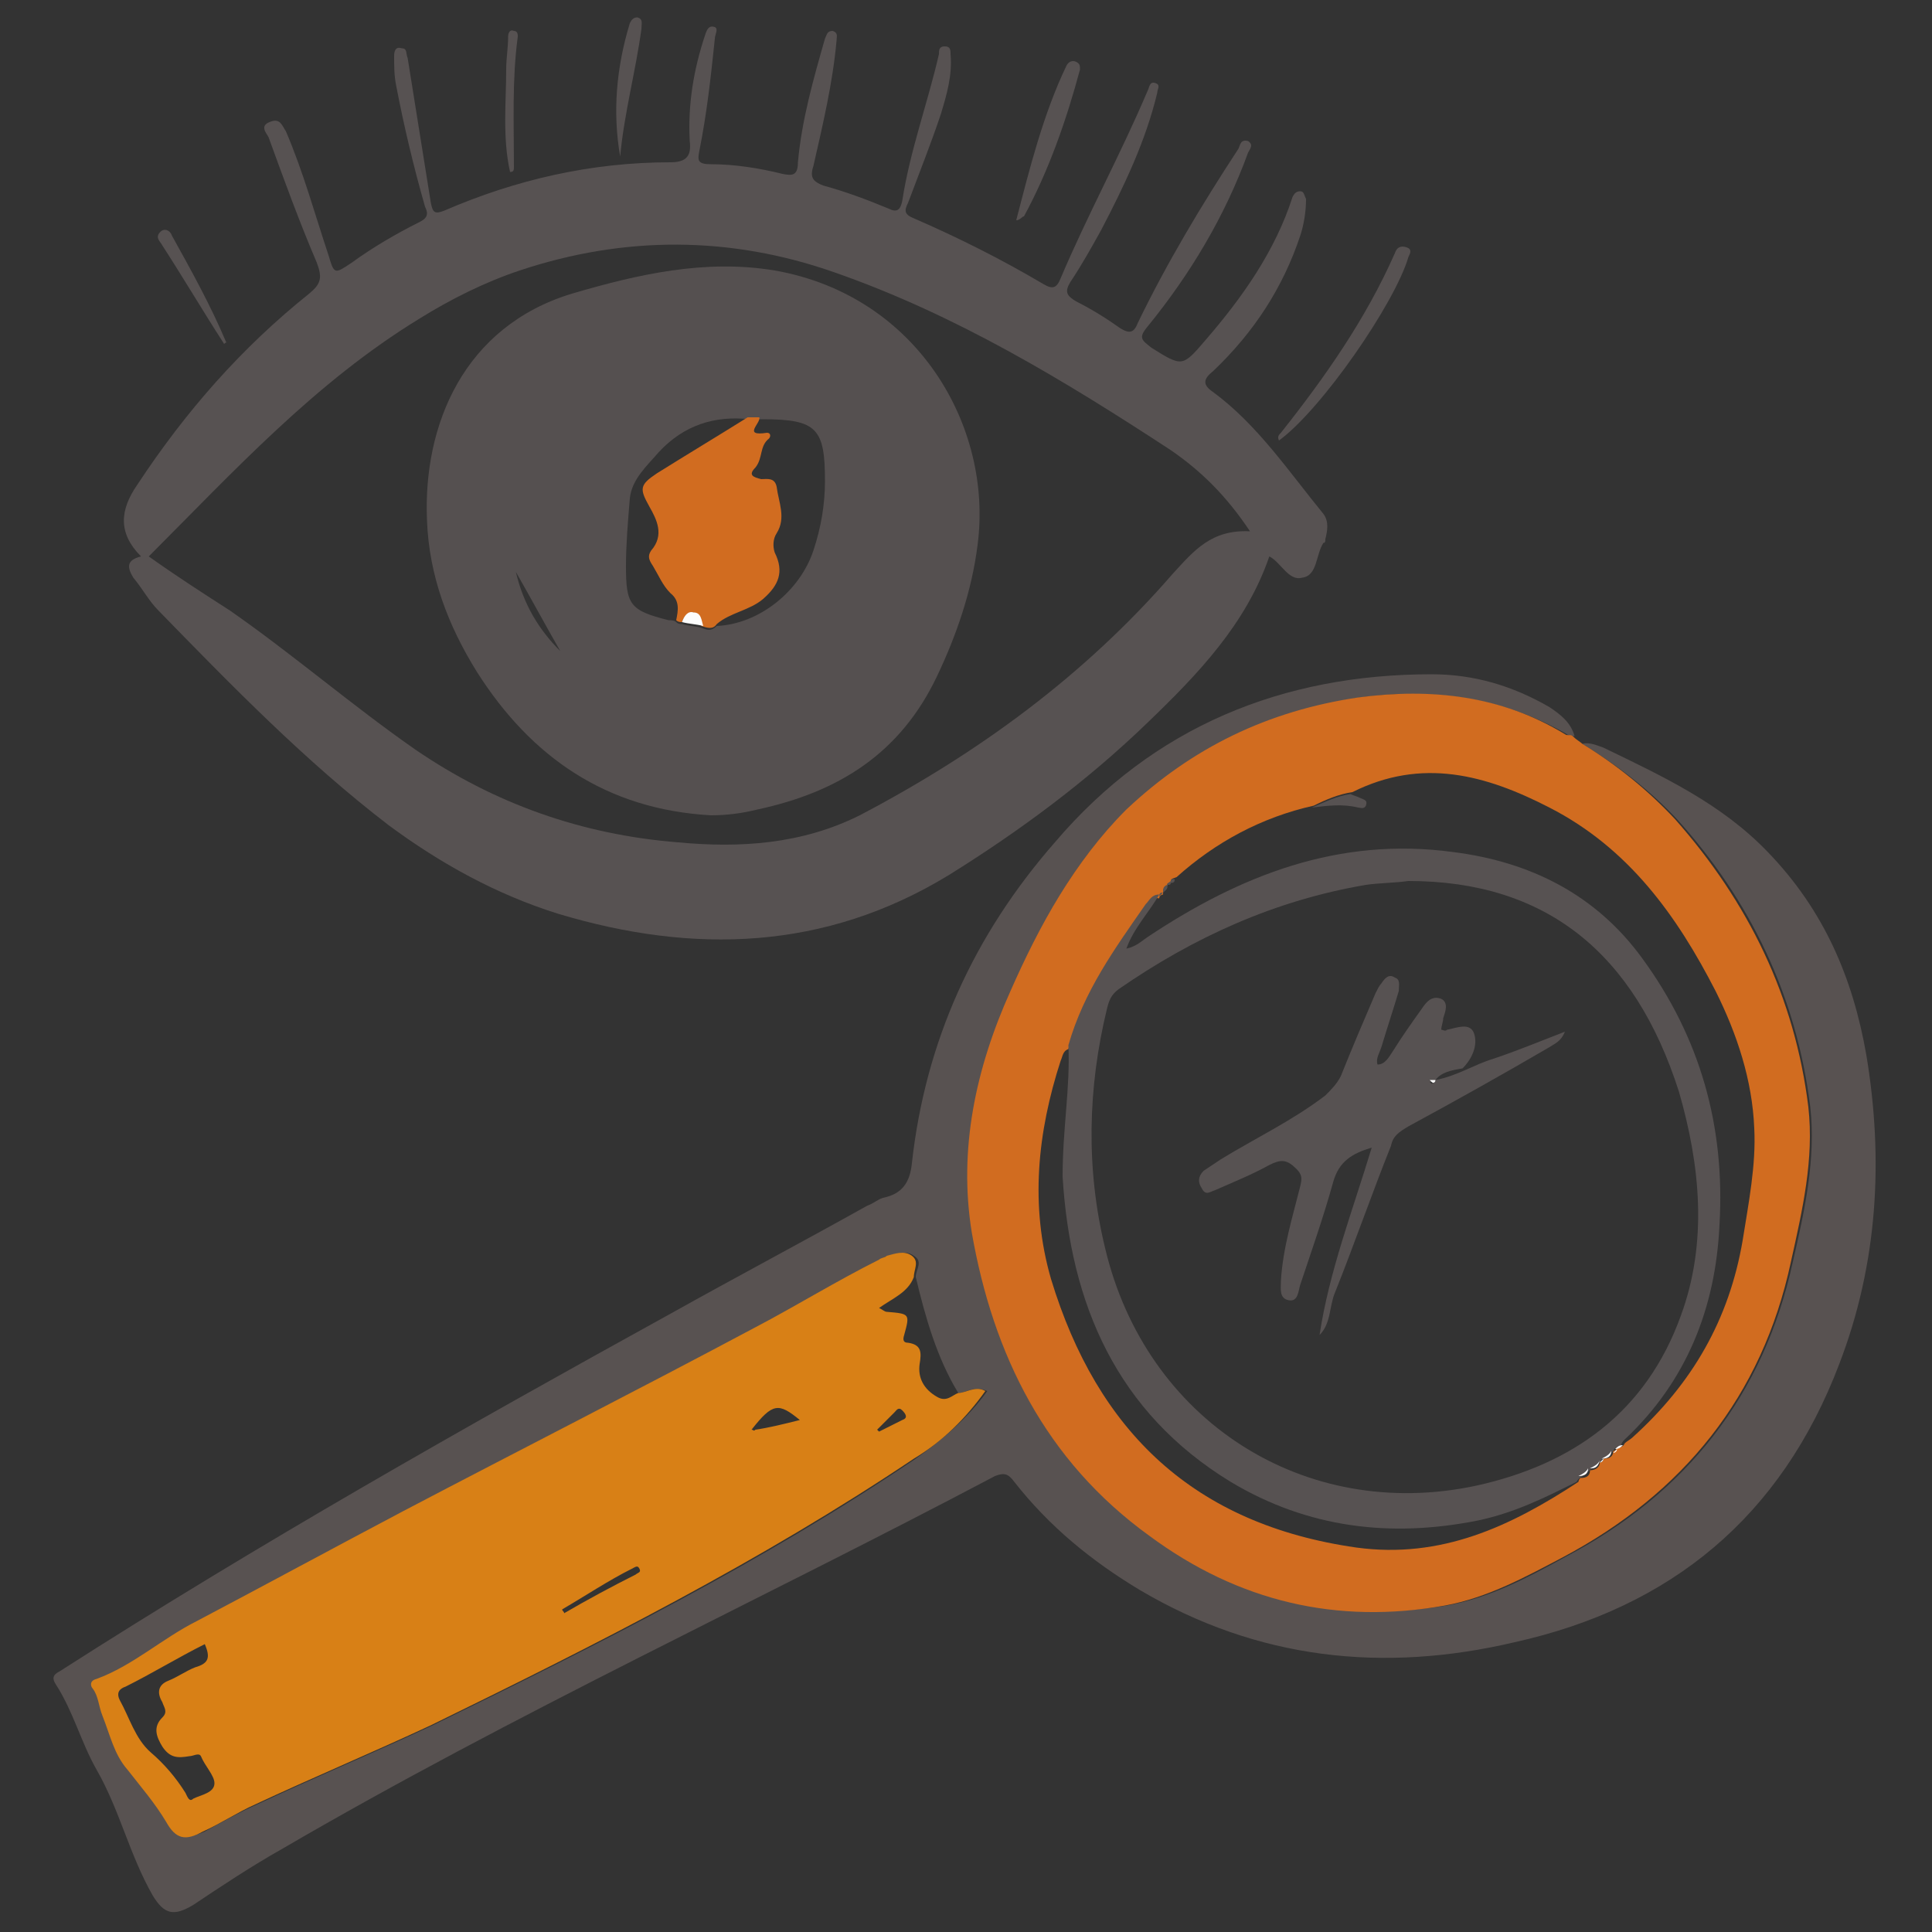<?xml version="1.0" encoding="utf-8"?>
<!-- Generator: Adobe Illustrator 21.0.2, SVG Export Plug-In . SVG Version: 6.00 Build 0)  -->
<svg version="1.1" id="Layer_1" xmlns="http://www.w3.org/2000/svg" xmlns:xlink="http://www.w3.org/1999/xlink" x="0px" y="0px"
	 viewBox="0 0 100 100" style="enable-background:new 0 0 100 100;" xml:space="preserve">
<rect x="0" y="0" width="100" height="100" fill="#333333" stroke="none"/>
<style type="text/css">
	.st0{fill:#575252;}
	.st1{fill:#585251;}
	.st2{fill:#D16C20;}
	.st3{fill:#D88016;}
	.st4{fill:#FDFDFD;}
	.st5{fill:#555050;}
</style>
<g>
	<path class="st0" d="M7.3,28.8c-1.2-1.2-1.1-2.4-0.2-3.7c2.5-3.8,5.4-7.1,8.9-9.9c0.6-0.5,0.7-0.8,0.4-1.6
		c-0.9-2.1-1.7-4.3-2.5-6.5c-0.1-0.2-0.5-0.6,0.1-0.8c0.5-0.2,0.6,0.2,0.8,0.5c0.9,2.1,1.5,4.3,2.2,6.4c0.3,1,0.3,1,1.2,0.4
		c1.1-0.8,2.3-1.5,3.5-2.1c0.4-0.2,0.5-0.4,0.3-0.8c-0.6-2.1-1.1-4.2-1.5-6.3c-0.1-0.5-0.1-1-0.1-1.5c0-0.3,0.1-0.5,0.4-0.4
		c0.3,0,0.2,0.3,0.3,0.5c0.4,2.5,0.8,5,1.2,7.5c0.1,0.5,0.2,0.6,0.7,0.4c3.7-1.6,7.6-2.5,11.7-2.5c0.8,0,1.1-0.3,1-1.1
		c-0.1-1.9,0.2-3.7,0.8-5.5c0.1-0.3,0.2-0.5,0.5-0.4C37.2,1.5,37,1.8,37,2c-0.2,1.9-0.4,3.8-0.8,5.8c-0.1,0.5-0.1,0.7,0.6,0.7
		c1.2,0,2.5,0.2,3.7,0.5c0.5,0.1,0.8,0.1,0.8-0.6c0.2-2.2,0.8-4.3,1.4-6.4c0.1-0.2,0.1-0.4,0.4-0.4c0.3,0.1,0.2,0.3,0.2,0.5
		c-0.2,2.2-0.7,4.3-1.2,6.5c-0.2,0.6,0,0.8,0.5,1c1.1,0.3,2.2,0.7,3.4,1.2c0.4,0.2,0.6,0.1,0.7-0.4c0.4-2.6,1.3-5,1.9-7.6
		c0-0.2,0-0.4,0.3-0.4c0.3,0,0.3,0.2,0.3,0.4c0.1,1.1-0.2,2.1-0.5,3.1c-0.5,1.5-1.1,3-1.7,4.6c-0.2,0.4-0.2,0.6,0.3,0.8
		c2.3,1,4.5,2.1,6.7,3.4c0.5,0.3,0.7,0.2,0.9-0.3c1.4-3.3,3.1-6.4,4.5-9.7c0.1-0.2,0.1-0.5,0.4-0.4c0.3,0.1,0.1,0.3,0.1,0.5
		c-0.6,2.5-1.7,4.8-2.9,7.1c-0.5,0.9-1,1.8-1.6,2.7c-0.3,0.5-0.2,0.7,0.3,1c0.8,0.4,1.6,0.9,2.3,1.4c0.5,0.3,0.7,0.2,0.9-0.3
		c1.5-3.1,3.3-6.1,5.2-9c0.1-0.2,0.1-0.5,0.5-0.4c0.3,0.2,0.1,0.4,0,0.6c-1.2,3.3-3,6.3-5.2,9c-0.5,0.6-0.3,0.7,0.2,1.1
		c1.6,1,1.6,1,2.8-0.4c1.9-2.2,3.6-4.6,4.5-7.4c0.1-0.2,0.2-0.3,0.4-0.3c0.2,0,0.2,0.2,0.3,0.4c0,0.6-0.1,1.3-0.3,1.9
		c-0.9,2.7-2.4,5-4.5,7c-0.5,0.4-0.6,0.7,0,1.1c2.3,1.7,3.9,4.1,5.7,6.3c0.3,0.4,0.2,0.9,0.1,1.3c0,0.1,0,0.2-0.1,0.2
		c-0.4,0.6-0.3,1.7-1.1,1.8c-0.7,0.2-1.1-0.8-1.7-1.1c-1.2,3.5-3.7,6.1-6.3,8.6c-3.1,3-6.6,5.6-10.3,7.9c-6.4,3.9-13.2,4.1-20.2,2
		c-3.2-1-6.1-2.6-8.8-4.6c-4.3-3.3-8.1-7.2-11.9-11.1c-0.5-0.5-0.8-1.1-1.3-1.7C6.6,29.4,6.5,29,7.3,28.8z M64.7,27.5
		c-1.2-1.8-2.5-3.1-4.1-4.2c-5.5-3.6-11.1-7-17.4-9.2c-5.4-1.9-10.9-1.9-16.3-0.1c-1.8,0.6-3.6,1.5-5.2,2.5
		c-5.4,3.3-9.6,7.9-14,12.3c1.4,1,2.8,1.9,4.2,2.8c3.3,2.3,6.3,4.9,9.6,7.2c4.1,2.8,8.6,4.4,13.6,4.8c3.2,0.3,6.4,0.1,9.4-1.4
		C50.6,39,56.1,35,60.7,29.7C61.8,28.5,62.7,27.4,64.7,27.5z"/>
	<path class="st1" d="M81.9,38.5c0.4-0.1,0.8,0.1,1.1,0.2c3.1,1.5,6.1,2.9,8.5,5.4c2.9,3,4.4,6.5,5.1,10.5c0.9,5.4,0.6,10.8-1.4,16
		c-3,7.9-8.7,12.6-16.8,14.4c-6.8,1.6-13.3,0.9-19.4-2.7c-2.5-1.5-4.7-3.3-6.5-5.6c-0.3-0.4-0.5-0.5-1-0.3
		c-12.3,6.5-24.9,12.3-36.9,19.3c-1.6,0.9-3.1,1.9-4.6,2.9c-1,0.6-1.5,0.5-2.1-0.5c-1.2-2.1-1.7-4.4-2.9-6.5c-0.8-1.4-1.2-3-2.1-4.4
		c-0.2-0.3-0.2-0.5,0.2-0.7C13.4,79.9,24,73.9,34.7,68c3.4-1.9,6.8-3.7,10.2-5.6c0.3-0.1,0.5-0.3,0.8-0.4c1-0.2,1.4-0.8,1.5-1.8
		c0.7-6.3,3.2-11.8,7.4-16.6c5.1-6,11.8-8.7,19.5-8.7c2.2,0,4.2,0.6,6.1,1.7c0.6,0.4,1.1,0.8,1.3,1.5c-0.1,0-0.3,0-0.4-0.1
		c-3.3-1.9-6.9-2.4-10.7-1.9c-4.6,0.7-8.6,2.6-12,5.8c-2.8,2.6-4.5,5.9-6,9.4c-1.7,4-2.7,8.2-2,12.5c1,6.4,3.8,11.9,9.2,15.7
		c4.6,3.3,9.7,4.5,15.3,3.6c2.2-0.4,4.1-1.4,6.1-2.5c6.3-3.3,10.3-8.4,11.8-15.3c0.6-2.6,1.2-5.3,0.9-8c-0.7-5.7-3.1-10.7-6.9-14.9
		C85.4,40.9,83.7,39.6,81.9,38.5z M49.6,72.1c-1.1-1.8-1.7-3.9-2.2-6c0-0.4,0.4-0.8-0.1-1.1c-0.4-0.3-0.8-0.1-1.3,0
		c-0.1,0-0.3,0.1-0.4,0.2c-2.1,1.2-4.2,2.4-6.4,3.5c-6.1,3.2-12.2,6.3-18.2,9.5c-3.6,1.9-7.1,3.8-10.7,5.7c-1.8,0.9-3.3,2.4-5.2,3
		c-0.3,0.1-0.3,0.4-0.2,0.5c0.3,0.4,0.3,0.9,0.5,1.4c0.3,1,0.6,2,1.3,2.8c0.7,0.9,1.4,1.7,2,2.7c0.5,0.8,1,0.9,1.9,0.5
		c0.9-0.5,1.8-1,2.7-1.4c3-1.4,6.1-2.7,9.1-4.1c8.6-4.2,17-8.4,25-13.8c1.4-1,2.7-2.1,3.7-3.5C50.4,71.7,50,72.1,49.6,72.1z"/>
	<path class="st2" d="M81.9,38.5c1.8,1.1,3.4,2.4,4.8,3.9c3.8,4.3,6.2,9.2,6.9,14.9c0.3,2.7-0.3,5.3-0.9,8c-1.5,7-5.6,12-11.8,15.3
		c-1.9,1-3.9,2.1-6.1,2.5c-5.6,1-10.7-0.2-15.3-3.6c-5.4-3.9-8.1-9.4-9.2-15.7c-0.7-4.3,0.2-8.5,2-12.5c1.5-3.4,3.3-6.7,6-9.4
		c3.4-3.2,7.3-5.1,12-5.8c3.8-0.5,7.4-0.1,10.7,1.9c0.1,0.1,0.3,0,0.4,0.1C81.6,38.3,81.8,38.4,81.9,38.5z M60.6,45.7L60.6,45.7
		c-0.1,0-0.2,0.1-0.2,0.2l0,0c-0.2,0-0.2,0.2-0.2,0.4l0,0c-0.1,0-0.2,0.1-0.2,0.2l0,0c-0.4-0.1-0.5,0.3-0.7,0.5
		c-1.6,2.3-3.3,4.6-4,7.3c-0.3,0.1-0.3,0.4-0.4,0.6c-1.2,3.7-1.6,7.5-0.5,11.3c2.4,7.9,7.4,12.7,15.8,13.9c4.4,0.6,8-1.1,11.5-3.4
		c0,0,0-0.1,0.1-0.2l0,0c0.3,0,0.5-0.1,0.5-0.4l0,0c0.2,0,0.5-0.1,0.5-0.4l0,0c0.1,0,0.2-0.1,0.2-0.2l0,0c0.3,0,0.5-0.1,0.5-0.4l0,0
		c0.1,0,0.2-0.1,0.2-0.2l0,0c0.2,0,0.3,0,0.4-0.2c0,0,0,0,0,0c0.1-0.1,0.3-0.2,0.4-0.3c3.1-2.8,5-6.1,5.7-10.2
		c0.3-1.9,0.7-3.9,0.6-5.8c-0.1-2.5-0.9-4.9-2-7.1c-2-3.9-4.5-7.4-8.6-9.5c-3.3-1.7-6.6-2.6-10.2-0.8c-0.7,0.1-1.4,0.4-2,0.7
		c-2.7,0.6-5.1,1.9-7.1,3.7C60.6,45.5,60.6,45.5,60.6,45.7z"/>
	<path class="st0" d="M66.2,22.8c-0.1-0.2,0-0.3,0.1-0.4c2.3-2.9,4.4-5.9,5.9-9.3c0.1-0.3,0.3-0.4,0.6-0.3c0.3,0.1,0.2,0.3,0.1,0.5
		C72.2,15.7,68.4,21.2,66.2,22.8z"/>
	<path class="st0" d="M52.6,11.4c0.7-2.7,1.4-5.5,2.6-8c0.1-0.2,0.3-0.3,0.5-0.2c0.2,0.1,0.2,0.2,0.2,0.4c-0.7,2.6-1.6,5.2-2.9,7.6
		C52.9,11.2,52.8,11.4,52.6,11.4z"/>
	<path class="st0" d="M32.1,8.1c-0.4-2.3-0.2-4.6,0.5-6.9C32.7,1,32.8,0.9,33,0.9c0.3,0.1,0.2,0.3,0.2,0.6
		C32.9,3.7,32.3,5.9,32.1,8.1z"/>
	<path class="st0" d="M26.4,8.9c-0.4-1.8-0.2-3.6-0.2-5.3c0-0.6,0.1-1.1,0.1-1.7c0-0.2,0.1-0.4,0.3-0.3c0.2,0,0.2,0.2,0.2,0.3
		c-0.3,2.2-0.2,4.5-0.2,6.7C26.6,8.8,26.6,8.9,26.4,8.9z"/>
	<path class="st0" d="M11.6,17.8c-1.1-1.7-2.1-3.4-3.2-5.1c-0.1-0.2-0.4-0.4-0.1-0.7c0.2-0.2,0.5-0.1,0.6,0.2c1,1.8,2,3.6,2.8,5.5
		C11.8,17.7,11.7,17.7,11.6,17.8z"/>
	<path class="st3" d="M49.6,72.1c0.4,0,0.9-0.4,1.4-0.1c-1,1.4-2.2,2.6-3.7,3.5c-7.9,5.3-16.4,9.6-25,13.8c-3,1.4-6.1,2.7-9.1,4.1
		c-0.9,0.4-1.8,1-2.7,1.4c-0.9,0.5-1.4,0.4-1.9-0.5c-0.6-1-1.3-1.8-2-2.7c-0.7-0.8-0.9-1.8-1.3-2.8c-0.2-0.5-0.2-1-0.5-1.4
		c-0.1-0.1-0.2-0.4,0.2-0.5c1.9-0.7,3.4-2.1,5.2-3c3.6-1.9,7.1-3.8,10.7-5.7c6.1-3.2,12.2-6.3,18.2-9.5c2.1-1.1,4.2-2.4,6.4-3.5
		c0.1-0.1,0.3-0.1,0.4-0.2c0.4-0.1,0.9-0.3,1.3,0c0.4,0.3,0.1,0.7,0.1,1.1c-0.3,0.8-1.1,1.1-1.8,1.6c0.2,0.1,0.3,0.2,0.4,0.2
		c1.2,0.1,1.2,0.1,0.9,1.2c-0.1,0.3,0,0.4,0.2,0.4c0.7,0.1,0.7,0.5,0.6,1.1c-0.1,0.7,0.2,1.3,0.9,1.7C49,72.6,49.3,72.2,49.6,72.1z
		 M10.6,85.1c-1.4,0.7-2.7,1.5-4.1,2.2c-0.3,0.1-0.5,0.3-0.3,0.7c0.5,0.9,0.8,2,1.6,2.7c0.7,0.6,1.3,1.3,1.8,2.1
		c0.1,0.2,0.2,0.5,0.4,0.3c0.4-0.2,1.1-0.3,1.1-0.8c0-0.4-0.5-0.9-0.7-1.4c-0.1-0.2-0.4,0-0.6,0c-0.6,0.1-1,0.1-1.4-0.5
		c-0.3-0.5-0.5-1,0-1.5c0.3-0.3,0.1-0.5,0-0.8c-0.3-0.5-0.2-0.9,0.3-1.1c0.5-0.2,0.9-0.5,1.4-0.7C10.8,86.1,10.9,85.8,10.6,85.1z
		 M29.1,83.3c0,0.1,0.1,0.1,0.1,0.2c1.2-0.7,2.5-1.4,3.7-2c0.1-0.1,0.3-0.1,0.2-0.3c-0.1-0.2-0.2-0.1-0.4,0
		C31.5,81.8,30.3,82.6,29.1,83.3z M41.4,73.5c-1.1-0.9-1.4-0.9-2.5,0.5c0.1,0,0.1,0.1,0.2,0C39.8,73.9,40.6,73.7,41.4,73.5z
		 M45.4,74c0,0,0.1,0.1,0.1,0.1c0.4-0.2,0.8-0.4,1.2-0.6c0.3-0.1,0.2-0.3,0-0.5c-0.2-0.2-0.3,0-0.4,0.1C46,73.4,45.7,73.7,45.4,74z"
		/>
	<path class="st0" d="M55.3,54.1c0.8-2.8,2.4-5,4-7.3c0.2-0.2,0.3-0.5,0.7-0.5c-0.5,0.9-1.3,1.7-1.7,2.8c0.5-0.1,0.8-0.4,1.1-0.6
		c4.8-3.2,9.9-5.2,15.8-4.4c4,0.5,7.4,2.2,9.8,5.5c3,4.1,4.3,8.7,4,13.8c-0.2,4.3-1.7,8.1-4.9,11.1c-0.1,0.1-0.2,0.2-0.2,0.4
		c0,0,0,0,0,0c-0.2,0-0.3,0-0.4,0.2c0,0,0,0,0,0c-0.1,0.1-0.1,0.1-0.2,0.2c0,0,0,0,0,0c-0.2,0.1-0.4,0.2-0.5,0.4c0,0,0,0,0,0
		c-0.1,0.1-0.1,0.1-0.2,0.2c0,0,0,0,0,0c-0.2,0.1-0.4,0.2-0.5,0.4c0,0,0,0,0,0c-0.2,0.1-0.4,0.2-0.5,0.4c0,0,0,0,0,0
		c-1.6,0.8-3.2,1.6-5.1,2c-4.5,0.9-8.8,0.4-12.8-2c-5.9-3.6-8.3-9.2-8.7-15.8C55,58.4,55.4,56.3,55.3,54.1z M72.9,45.6
		c-0.7,0.1-1.5,0.1-2.2,0.2c-4.7,0.8-8.9,2.7-12.8,5.4c-0.4,0.3-0.5,0.6-0.6,1c-1,4.1-1.1,8.3-0.1,12.4c2.1,8.9,10.3,14.2,19.2,12.3
		c5-1.1,8.8-3.8,10.6-8.8c1.4-3.8,1-7.8-0.1-11.6C84.6,49.3,80,45.6,72.9,45.6z"/>
	<path class="st0" d="M69.9,41.1c0.2,0.1,0.3,0.1,0.5,0.2c0.2,0.1,0.4,0.1,0.3,0.4c-0.1,0.2-0.3,0.1-0.4,0.1c-0.8-0.2-1.6-0.1-2.4,0
		C68.6,41.5,69.2,41.2,69.9,41.1z"/>
	<path class="st4" d="M82.9,75.5c0.2-0.1,0.4-0.2,0.5-0.4C83.4,75.4,83.2,75.5,82.9,75.5z"/>
	<path class="st4" d="M82.3,76c0.2-0.1,0.4-0.2,0.5-0.4C82.7,76,82.5,76,82.3,76z"/>
	<path class="st4" d="M81.7,76.4c0.2-0.1,0.4-0.2,0.5-0.4C82.2,76.3,82,76.4,81.7,76.4z"/>
	<path class="st0" d="M60.4,45.8c0.1,0.2-0.1,0.3-0.2,0.4C60.2,46,60.2,45.9,60.4,45.8z"/>
	<path class="st4" d="M83.6,75c0.1-0.1,0.2-0.2,0.4-0.2C83.9,74.9,83.8,75,83.6,75z"/>
	<path class="st0" d="M60.6,45.6c0,0.2,0,0.2-0.2,0.2C60.4,45.7,60.5,45.7,60.6,45.6z"/>
	<path class="st0" d="M60.2,46.2c-0.1,0.1-0.1,0.1-0.2,0.2C60,46.2,60.1,46.2,60.2,46.2z"/>
	<path class="st4" d="M83.5,75.2c0.1-0.1,0.1-0.1,0.2-0.2C83.7,75.1,83.6,75.2,83.5,75.2z"/>
	<path class="st4" d="M82.8,75.7c0.1-0.1,0.1-0.1,0.2-0.2C83,75.6,82.9,75.7,82.8,75.7z"/>
	<path class="st0" d="M60.8,45.5c0,0.1,0,0.2-0.2,0.2C60.6,45.5,60.6,45.5,60.8,45.5z"/>
	<path class="st5" d="M36.8,42.2c-5.4-0.3-9.3-3-12.1-7.4c-1.5-2.4-2.5-5-2.6-7.9c-0.2-4.9,1.9-10,7.5-11.7c3.4-1,6.9-1.8,10.5-1.2
		c7.4,1.3,11.3,8.1,10.5,14.2c-0.3,2.4-1.1,4.7-2.1,6.8c-1.9,4-5.1,6-9.3,6.9C38.4,42.1,37.6,42.2,36.8,42.2z M38.8,21.7
		c-1.8-0.2-3.4,0.3-4.7,1.7c-0.6,0.7-1.4,1.4-1.5,2.4c-0.1,1.2-0.2,2.4-0.2,3.5c0,2,0.2,2.3,2.2,2.8c0.1,0,0.3,0,0.4,0.1
		c0.1,0.1,0.2,0.1,0.3,0.1c0.3,0.1,0.7,0.1,1,0.2c0.3,0.1,0.5,0.2,0.8-0.1c2.2-0.1,4.3-1.8,5-3.9c0.4-1.2,0.6-2.4,0.6-3.6
		c0-2.7-0.4-3.2-3.2-3.2c-0.1,0-0.1,0-0.2,0C39.2,21.7,39,21.7,38.8,21.7z M29,33.7c-0.8-1.4-1.5-2.7-2.3-4.1
		C27.1,31.3,27.9,32.6,29,33.7z"/>
	<path class="st2" d="M35.3,32.2c-0.1,0-0.2,0-0.3-0.1c0.1-0.5,0.2-1-0.3-1.4c-0.4-0.4-0.6-0.9-0.9-1.4c-0.2-0.3-0.3-0.5-0.1-0.8
		c0.7-0.8,0.3-1.6-0.1-2.3c-0.5-0.9-0.5-1.1,0.4-1.7c1.6-1,3.1-1.9,4.7-2.9c0.2,0,0.4,0,0.6,0c0.1,0.3-0.9,1,0.4,0.8
		c0.2,0,0.2,0.2,0.1,0.3c-0.5,0.4-0.3,1-0.7,1.5c-0.4,0.4-0.1,0.5,0.3,0.6c0.3,0,0.7-0.1,0.8,0.4c0.1,0.8,0.5,1.6,0,2.4
		c-0.2,0.3-0.2,0.7-0.1,1c0.5,1,0.2,1.7-0.6,2.4c-0.7,0.6-1.7,0.7-2.4,1.3c-0.2,0.3-0.5,0.2-0.8,0.1c-0.1-0.3-0.1-0.7-0.5-0.7
		C35.6,31.7,35.4,31.9,35.3,32.2z"/>
	<path class="st4" d="M35.3,32.2c0.1-0.3,0.3-0.6,0.6-0.5c0.4,0,0.4,0.4,0.5,0.7C36,32.3,35.7,32.3,35.3,32.2z"/>
	<path class="st0" d="M74.3,55.9c1.1-0.2,2-0.8,3-1.1c1.2-0.4,2.4-0.9,3.7-1.4c-0.2,0.5-0.5,0.6-0.8,0.8c-2.4,1.4-4.9,2.8-7.3,4.1
		c-0.5,0.3-0.8,0.5-0.9,1c-1,2.5-1.9,5.1-2.9,7.6c-0.3,0.7-0.2,1.6-0.8,2.2c0.5-3.3,1.7-6.4,2.7-9.7c-1,0.3-1.7,0.7-2,1.8
		c-0.5,1.8-1.1,3.5-1.7,5.3c-0.1,0.3-0.1,0.9-0.6,0.8c-0.5-0.1-0.4-0.6-0.4-1c0.1-1.7,0.6-3.3,1-4.9c0.1-0.4,0.1-0.6-0.2-0.9
		c-0.5-0.5-0.8-0.5-1.4-0.2c-0.9,0.5-1.9,0.9-2.8,1.3c-0.3,0.1-0.5,0.3-0.7-0.1c-0.2-0.3-0.2-0.6,0.1-0.9c0.3-0.2,0.6-0.4,0.9-0.6
		c1.8-1.1,3.7-2,5.4-3.3c0.3-0.3,0.6-0.6,0.8-1c0.6-1.5,1.2-2.9,1.8-4.3c0.1-0.2,0.2-0.4,0.3-0.5c0.2-0.3,0.4-0.5,0.7-0.3
		c0.3,0.1,0.2,0.4,0.2,0.7c-0.3,1-0.6,1.9-0.9,2.9c-0.1,0.3-0.3,0.6-0.2,0.9c0.4,0,0.6-0.4,0.8-0.7c0.5-0.8,1-1.5,1.5-2.2
		c0.2-0.3,0.5-0.7,1-0.5c0.4,0.2,0.2,0.7,0.1,1c0,0.2-0.1,0.4-0.1,0.6c0.1,0,0.2,0.1,0.3,0c0.5-0.1,1.2-0.4,1.4,0.2
		c0.2,0.6-0.1,1.3-0.6,1.8C75.1,55.4,74.6,55.5,74.3,55.9c-0.1,0-0.2,0.1-0.3,0.1c0,0,0,0,0.1,0.1C74.2,56,74.3,56,74.3,55.9z"/>
	<path class="st4" d="M74.3,55.9c0,0.1-0.1,0.2-0.2,0.1c0,0,0,0-0.1-0.1C74.1,55.9,74.2,55.9,74.3,55.9
		C74.3,55.9,74.3,55.9,74.3,55.9z"/>
</g>
</svg>
